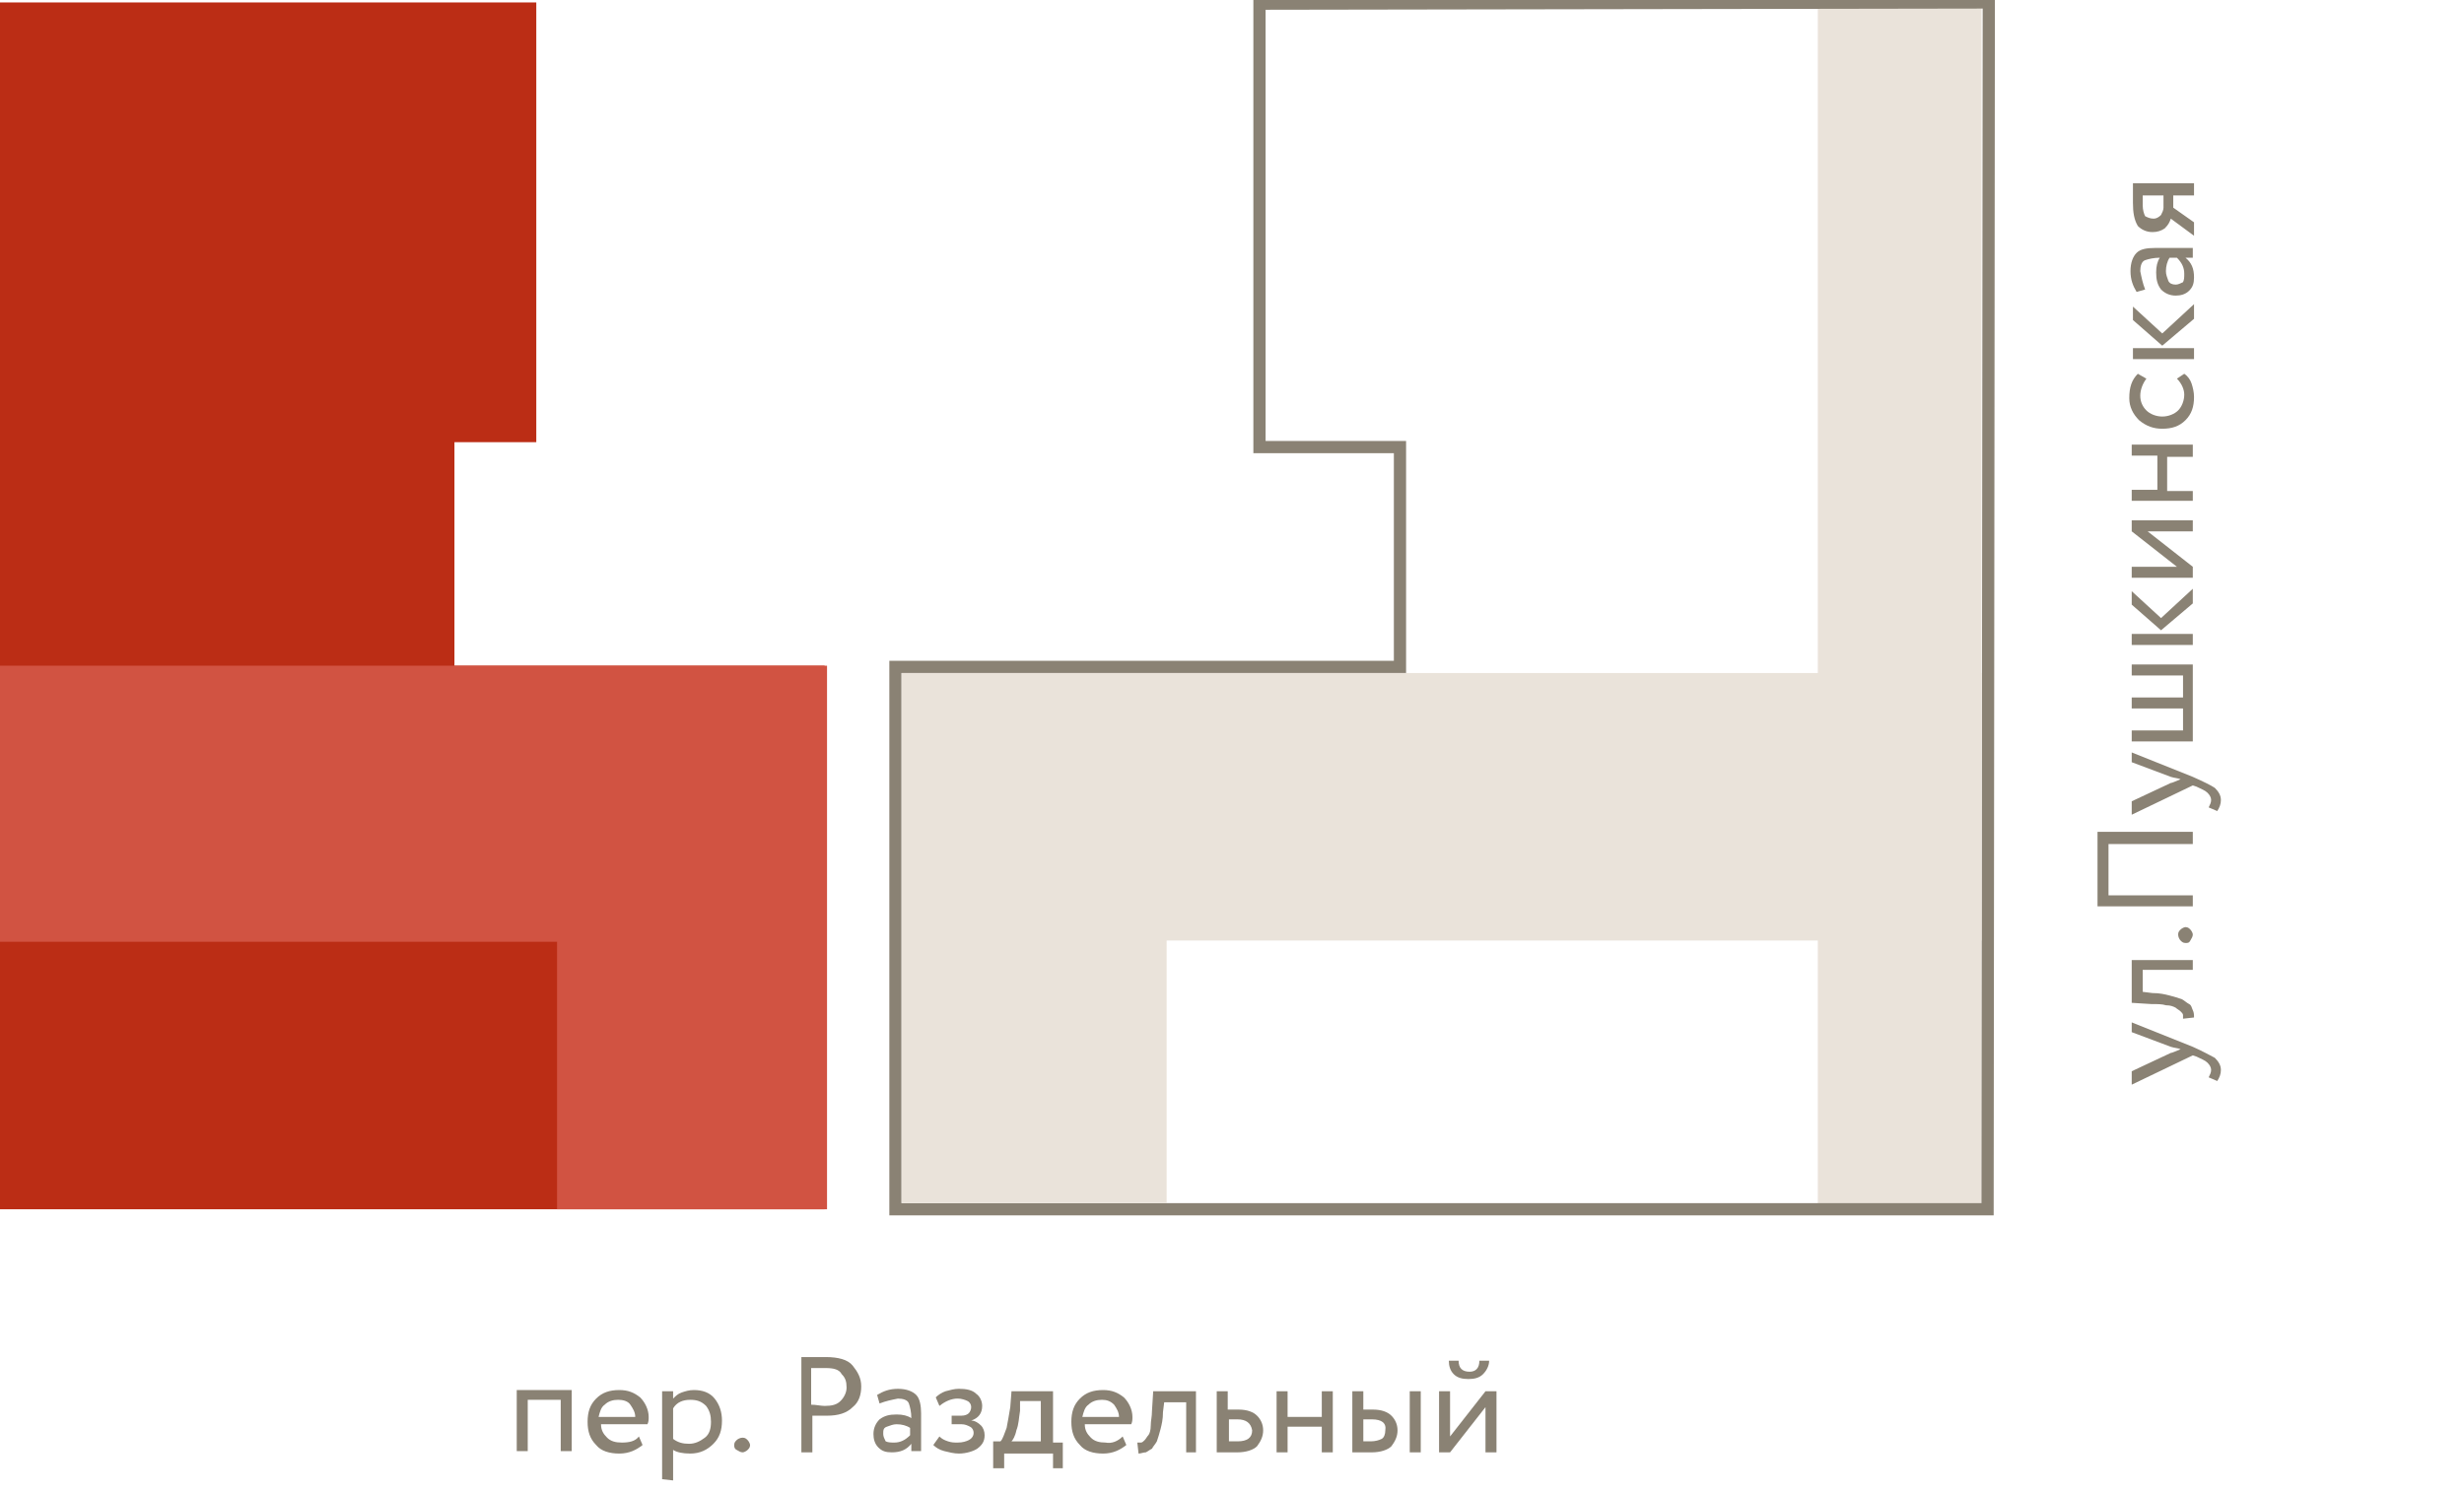 <?xml version="1.0" encoding="UTF-8"?> <!-- Generator: Adobe Illustrator 24.0.3, SVG Export Plug-In . SVG Version: 6.00 Build 0) --> <svg xmlns="http://www.w3.org/2000/svg" xmlns:xlink="http://www.w3.org/1999/xlink" id="Слой_1" x="0px" y="0px" viewBox="0 0 201.7 122.3" style="enable-background:new 0 0 201.7 122.3;" xml:space="preserve"> <style type="text/css"> .st0{fill:#EAE3DA;} .st1{fill:none;stroke:#8A8274;stroke-miterlimit:10;} .st2{fill:#BB2D15;} .st3{fill:#D15342;} .st4{fill:#8A8274;} </style> <rect x="106" y="42.8" transform="matrix(6.123234e-17 -1 1 6.123234e-17 106.004 205.045)" class="st0" width="99" height="13.4"></rect> <polygon class="st1" points="162.8,0.2 103.1,0.3 103.1,36.6 114.6,36.6 114.6,54.6 73.3,54.6 73.3,99 162.7,99 "></polygon> <polygon class="st2" points="37.2,54.5 37.2,36.2 43.9,36.2 43.9,0.2 -0.4,0.2 -0.4,32 -0.4,36.2 -0.4,54.5 -0.4,68 -0.4,99 67.5,99 67.5,54.5 "></polygon> <polygon class="st3" points="-0.4,54.5 -0.4,77.1 45.6,77.1 45.6,99 67.7,99 67.7,77.1 67.7,72.5 67.7,54.5 "></polygon> <polygon class="st0" points="162.2,55.1 73.8,55.1 73.8,98.5 95.5,98.5 95.5,77 162.2,77 "></polygon> <g> <path class="st4" d="M174.5,83.7l5,2c0.9,0.4,1.4,0.7,1.8,0.9c0.3,0.3,0.5,0.6,0.5,1c0,0.3-0.1,0.6-0.3,0.9l-0.7-0.3 c0.1-0.2,0.2-0.4,0.2-0.6c0-0.2-0.1-0.4-0.3-0.6c-0.2-0.2-0.5-0.3-0.9-0.5l-0.3-0.1l-5,2.4l0-1.1l3.2-1.5c0.1,0,0.3-0.1,0.8-0.3 c-0.2-0.1-0.5-0.1-0.8-0.2l-3.2-1.2L174.5,83.7z"></path> <path class="st4" d="M179.5,79.4l-4.1,0l0,1.8l0.8,0.1c0.6,0,1,0.1,1.4,0.2c0.4,0.1,0.7,0.2,1,0.3c0.2,0.1,0.4,0.3,0.6,0.4 s0.2,0.3,0.3,0.5s0.1,0.4,0.1,0.6l-0.9,0.1c0-0.1,0-0.2,0-0.3c0-0.1-0.1-0.2-0.2-0.3c-0.1-0.1-0.3-0.2-0.4-0.3 c-0.2-0.1-0.4-0.2-0.8-0.2c-0.3-0.1-0.7-0.1-1.2-0.1l-1.6-0.1l0-3.5l5,0L179.5,79.4z"></path> <path class="st4" d="M178.9,77.2c-0.2,0-0.3-0.1-0.4-0.2s-0.2-0.3-0.2-0.5c0-0.2,0.1-0.3,0.2-0.4c0.1-0.1,0.3-0.2,0.4-0.2 c0.2,0,0.3,0.1,0.4,0.2c0.1,0.1,0.2,0.3,0.2,0.4c0,0.2-0.1,0.3-0.2,0.5S179.1,77.2,178.9,77.2z"></path> <path class="st4" d="M179.5,69.1l-6.9,0l0,4.2l6.9,0l0,0.9l-7.8,0l0-6.1l7.8,0V69.1z"></path> <path class="st4" d="M174.5,61.6l5,2c0.9,0.4,1.5,0.7,1.8,0.9c0.3,0.3,0.5,0.6,0.5,1c0,0.3-0.1,0.6-0.3,0.9l-0.7-0.3 c0.1-0.2,0.2-0.4,0.2-0.6c0-0.2-0.1-0.4-0.3-0.6c-0.2-0.2-0.5-0.3-0.9-0.5l-0.3-0.1l-5,2.4l0-1.1l3.2-1.5c0.1,0,0.3-0.1,0.8-0.3 c-0.2-0.1-0.5-0.1-0.8-0.2l-3.2-1.2L174.5,61.6z"></path> <path class="st4" d="M179.5,60.7l-5,0v-0.9l4.2,0l0-1.8l-4.2,0l0-0.9l4.2,0l0-1.8l-4.2,0l0-0.9l5,0L179.5,60.7z"></path> <path class="st4" d="M179.5,52.8l-5,0l0-0.9l5,0L179.5,52.8z M174.5,48.4l2.4,2.2l2.6-2.4v1.2l-2.6,2.2l-2.4-2.1L174.5,48.4z"></path> <path class="st4" d="M179.5,46.4l0,0.9l-5,0l0-0.9l3.7,0l-3.7-2.9v-0.9l5,0v0.9l-3.7,0L179.5,46.4z"></path> <path class="st4" d="M179.5,37.4l-2.1,0l0,2.8l2.1,0V41l-5,0v-0.9l2.1,0l0-2.8l-2.1,0l0-0.9l5,0L179.5,37.4z"></path> <path class="st4" d="M178.2,31l0.6-0.4c0.3,0.2,0.5,0.5,0.6,0.8s0.2,0.7,0.2,1.1c0,0.8-0.2,1.4-0.7,1.9c-0.5,0.5-1.1,0.7-1.9,0.7 c-0.7,0-1.3-0.2-1.9-0.7c-0.5-0.5-0.8-1.1-0.8-1.8c0-0.9,0.2-1.5,0.7-2l0.7,0.4c-0.3,0.4-0.5,0.9-0.5,1.4c0,0.5,0.2,0.9,0.5,1.2 c0.3,0.3,0.8,0.5,1.3,0.5c0.5,0,1-0.2,1.3-0.5s0.5-0.8,0.5-1.3C178.8,31.9,178.6,31.4,178.2,31z"></path> <path class="st4" d="M179.6,29.4l-5,0l0-0.9l5,0L179.6,29.4z M174.6,25.1l2.4,2.2l2.6-2.4l0,1.2l-2.6,2.2l-2.4-2.1L174.6,25.1z"></path> <path class="st4" d="M175.6,23.7l-0.7,0.2c-0.3-0.5-0.5-1-0.5-1.7c0-0.7,0.2-1.2,0.5-1.5c0.3-0.3,0.8-0.4,1.5-0.4l3.1,0v0.8h-0.6 c0.5,0.4,0.7,0.9,0.7,1.6c0,0.5-0.1,0.8-0.4,1.1s-0.7,0.4-1.1,0.4c-0.5,0-0.9-0.2-1.2-0.5c-0.3-0.4-0.4-0.8-0.4-1.4 c0-0.5,0.1-0.9,0.3-1.2c-0.5,0-0.9,0.1-1.2,0.2c-0.3,0.1-0.4,0.5-0.4,0.9C175.3,22.7,175.4,23.2,175.6,23.7z M178.8,22.4 c0-0.5-0.2-0.9-0.6-1.3h-0.6c-0.2,0.3-0.3,0.7-0.3,1.1c0,0.3,0.1,0.5,0.2,0.8c0.1,0.2,0.3,0.3,0.6,0.3c0.2,0,0.4-0.1,0.6-0.2 C178.8,22.9,178.8,22.7,178.8,22.4z"></path> <path class="st4" d="M174.6,16.6l0-1.6l5,0V16l-1.7,0l0,1l1.7,1.2l0,1.1l-1.9-1.4c-0.1,0.3-0.2,0.5-0.5,0.8c-0.3,0.2-0.6,0.3-1,0.3 c-0.5,0-0.9-0.2-1.2-0.5C174.7,18,174.6,17.4,174.6,16.6z M176.3,17.9c0.2,0,0.4-0.1,0.6-0.3c0.1-0.2,0.2-0.4,0.2-0.6l0-1l-1.7,0 l0,0.8c0,0.4,0.1,0.7,0.2,0.9C175.8,17.8,176,17.9,176.3,17.9z"></path> </g> <g> <g> <path class="st4" d="M45.9,118.8l0-4.2l-2.7,0l0,4.2l-0.9,0l0-5l4.5,0l0,5H45.9z"></path> <path class="st4" d="M52.3,117.6l0.3,0.7c-0.5,0.4-1.1,0.7-1.9,0.7c-0.8,0-1.5-0.2-1.9-0.7c-0.5-0.5-0.7-1.1-0.7-1.9 c0-0.8,0.2-1.4,0.7-1.9c0.5-0.5,1.1-0.7,1.9-0.7c0.7,0,1.2,0.2,1.7,0.6c0.4,0.4,0.7,1,0.7,1.6c0,0.2,0,0.4-0.1,0.6l-3.8,0 c0,0.5,0.2,0.8,0.5,1.1c0.3,0.3,0.7,0.4,1.2,0.4C51.5,118.1,52,118,52.3,117.6z M50.6,114.6c-0.4,0-0.8,0.1-1.1,0.4 c-0.3,0.2-0.4,0.6-0.5,1l3,0c0-0.4-0.2-0.7-0.4-1C51.4,114.7,51,114.6,50.6,114.6z"></path> <path class="st4" d="M54.2,121.1l0-7.2h0.9l0,0.6c0.2-0.2,0.4-0.4,0.7-0.5c0.3-0.1,0.6-0.2,1-0.2c0.7,0,1.3,0.2,1.7,0.7 c0.4,0.5,0.6,1.1,0.6,1.8c0,0.8-0.2,1.4-0.7,1.9s-1.1,0.8-1.9,0.8c-0.6,0-1.1-0.1-1.4-0.3l0,2.5L54.2,121.1z M56.5,114.6 c-0.6,0-1.1,0.2-1.4,0.7l0,2.5c0.4,0.3,0.8,0.4,1.3,0.4c0.5,0,0.9-0.2,1.3-0.5s0.5-0.8,0.5-1.3c0-0.5-0.1-0.9-0.4-1.3 C57.4,114.7,57,114.6,56.5,114.6z"></path> <path class="st4" d="M60.1,118.3c0-0.2,0.1-0.3,0.2-0.4s0.3-0.2,0.5-0.2c0.2,0,0.3,0.1,0.4,0.2c0.1,0.1,0.2,0.3,0.2,0.4 c0,0.2-0.1,0.3-0.2,0.4s-0.3,0.2-0.4,0.2c-0.2,0-0.3-0.1-0.5-0.2S60.1,118.4,60.1,118.3z"></path> <path class="st4" d="M66.5,118.9h-0.9l0-7.8c0.1,0,0.5,0,1,0c0.5,0,0.9,0,1,0c1,0,1.8,0.2,2.2,0.7c0.4,0.5,0.7,1,0.7,1.7 c0,0.7-0.2,1.3-0.7,1.7c-0.5,0.5-1.2,0.7-2.1,0.7c-0.4,0-0.8,0-1.2,0L66.5,118.9z M67.6,112c-0.3,0-0.7,0-1.2,0l0,3 c0.4,0,0.8,0.1,1.1,0.1c0.6,0,1-0.1,1.3-0.4c0.3-0.3,0.5-0.7,0.5-1.1c0-0.5-0.1-0.8-0.4-1.1C68.7,112.1,68.2,112,67.6,112z"></path> <path class="st4" d="M72,114.9l-0.2-0.7c0.5-0.3,1-0.5,1.7-0.5c0.7,0,1.2,0.2,1.5,0.5c0.3,0.3,0.4,0.9,0.4,1.5l0,3.1l-0.8,0v-0.6 c-0.4,0.5-0.9,0.7-1.6,0.7c-0.5,0-0.8-0.1-1.1-0.4c-0.3-0.3-0.4-0.7-0.4-1.1c0-0.5,0.2-0.9,0.5-1.2c0.4-0.3,0.8-0.4,1.4-0.4 c0.5,0,0.9,0.1,1.2,0.3c0-0.5-0.1-0.9-0.2-1.2c-0.1-0.3-0.5-0.4-0.9-0.4C73,114.6,72.5,114.7,72,114.9z M73.2,118.1 c0.5,0,0.9-0.2,1.3-0.6l0-0.6c-0.3-0.2-0.7-0.3-1.1-0.3c-0.3,0-0.5,0.1-0.8,0.2s-0.3,0.3-0.3,0.6c0,0.2,0.1,0.4,0.2,0.6 C72.7,118.1,73,118.1,73.2,118.1z"></path> <path class="st4" d="M78.5,119c-0.4,0-0.8-0.1-1.2-0.2c-0.4-0.1-0.7-0.3-0.9-0.5l0.5-0.7c0.2,0.2,0.4,0.3,0.7,0.4 c0.3,0.1,0.5,0.1,0.8,0.1c0.4,0,0.7-0.1,0.9-0.2s0.4-0.3,0.4-0.6c0-0.2-0.1-0.4-0.3-0.5c-0.2-0.1-0.4-0.2-0.7-0.2h-0.8l0-0.7h0.8 c0.3,0,0.5-0.1,0.6-0.2s0.2-0.3,0.2-0.5c0-0.2-0.1-0.4-0.3-0.5c-0.2-0.1-0.5-0.2-0.8-0.2c-0.5,0-1,0.2-1.5,0.6l-0.3-0.7 c0.2-0.2,0.5-0.4,0.8-0.5c0.4-0.1,0.7-0.2,1.1-0.2c0.6,0,1.1,0.1,1.4,0.4c0.3,0.2,0.5,0.6,0.5,1c0,0.6-0.3,1-0.9,1.2v0 c0.3,0,0.6,0.2,0.8,0.4c0.2,0.2,0.3,0.5,0.3,0.8c0,0.5-0.2,0.8-0.6,1.1C79.7,118.8,79.1,119,78.5,119z"></path> <path class="st4" d="M81.3,120.1l0-2.1h0.6c0.2-0.2,0.3-0.6,0.5-1.1c0.1-0.5,0.2-1.1,0.3-1.7l0.1-1.3l3.4,0l0,4.2l0.8,0l0,2.1 l-0.8,0l0-1.2l-4,0l0,1.2H81.3z M83.5,115.5c-0.1,0.6-0.1,1.1-0.3,1.6c-0.1,0.5-0.3,0.8-0.4,0.9l2.4,0l0-3.3l-1.7,0L83.5,115.5z"></path> <path class="st4" d="M91.9,117.6l0.3,0.7c-0.5,0.4-1.1,0.7-1.9,0.7c-0.8,0-1.5-0.2-1.9-0.7c-0.5-0.5-0.7-1.1-0.7-1.9 c0-0.8,0.2-1.4,0.7-1.9c0.5-0.5,1.1-0.7,1.9-0.7c0.7,0,1.2,0.2,1.7,0.6c0.4,0.4,0.7,1,0.7,1.6c0,0.2,0,0.4-0.1,0.6l-3.8,0 c0,0.5,0.2,0.8,0.5,1.1c0.3,0.3,0.7,0.4,1.2,0.4C91,118.2,91.5,118,91.9,117.6z M90.2,114.6c-0.4,0-0.8,0.1-1.1,0.4 c-0.3,0.2-0.4,0.6-0.5,1l3,0c0-0.4-0.2-0.7-0.4-1C90.9,114.7,90.6,114.6,90.2,114.6z"></path> <path class="st4" d="M97.1,118.9l0-4.1l-1.8,0l-0.1,0.8c0,0.6-0.1,1-0.2,1.4s-0.2,0.7-0.3,1c-0.1,0.2-0.3,0.4-0.4,0.6 c-0.2,0.1-0.3,0.2-0.5,0.3c-0.2,0-0.4,0.1-0.6,0.1l-0.1-0.9c0.1,0,0.2,0,0.3,0c0.1,0,0.2-0.1,0.3-0.2c0.1-0.1,0.2-0.3,0.3-0.4 s0.2-0.4,0.2-0.8s0.1-0.7,0.1-1.2l0.1-1.6l3.5,0l0,5L97.1,118.9z"></path> <path class="st4" d="M99.6,118.9l0-5l0.9,0l0,1.5l0.9,0c0.7,0,1.2,0.2,1.5,0.5c0.3,0.3,0.5,0.7,0.5,1.2c0,0.5-0.2,0.9-0.5,1.3 c-0.3,0.3-0.9,0.5-1.6,0.5L99.6,118.9z M101.3,116.2l-0.7,0l0,1.8l0.7,0c0.8,0,1.2-0.3,1.2-0.9C102.4,116.5,102,116.2,101.3,116.2 z"></path> <path class="st4" d="M108.2,118.9l0-2.1l-2.8,0l0,2.1h-0.9l0-5h0.9l0,2.1l2.8,0l0-2.1l0.9,0l0,5L108.2,118.9z"></path> <path class="st4" d="M110.7,118.9l0-5l0.9,0l0,1.5l0.8,0c0.7,0,1.2,0.2,1.5,0.5c0.3,0.3,0.5,0.7,0.5,1.2c0,0.5-0.2,0.9-0.5,1.3 c-0.3,0.3-0.9,0.5-1.6,0.5L110.7,118.9z M112.3,116.2l-0.7,0l0,1.8l0.6,0c0.4,0,0.7-0.1,0.9-0.2s0.3-0.4,0.3-0.7 C113.5,116.5,113.1,116.2,112.3,116.2z M115.4,118.9l0-5h0.9l0,5H115.4z"></path> <path class="st4" d="M118.7,118.9l-0.9,0l0-5l0.9,0l0,3.7l2.9-3.7l0.9,0l0,5l-0.9,0l0-3.7L118.7,118.9z M118.6,111.4h0.8 c0,0.6,0.3,0.9,0.9,0.9c0.5,0,0.8-0.3,0.8-0.9h0.8c0,0.4-0.2,0.8-0.5,1.1c-0.3,0.3-0.7,0.4-1.2,0.4c-0.5,0-0.9-0.1-1.2-0.4 C118.7,112.2,118.6,111.8,118.6,111.4z"></path> </g> </g> </svg> 